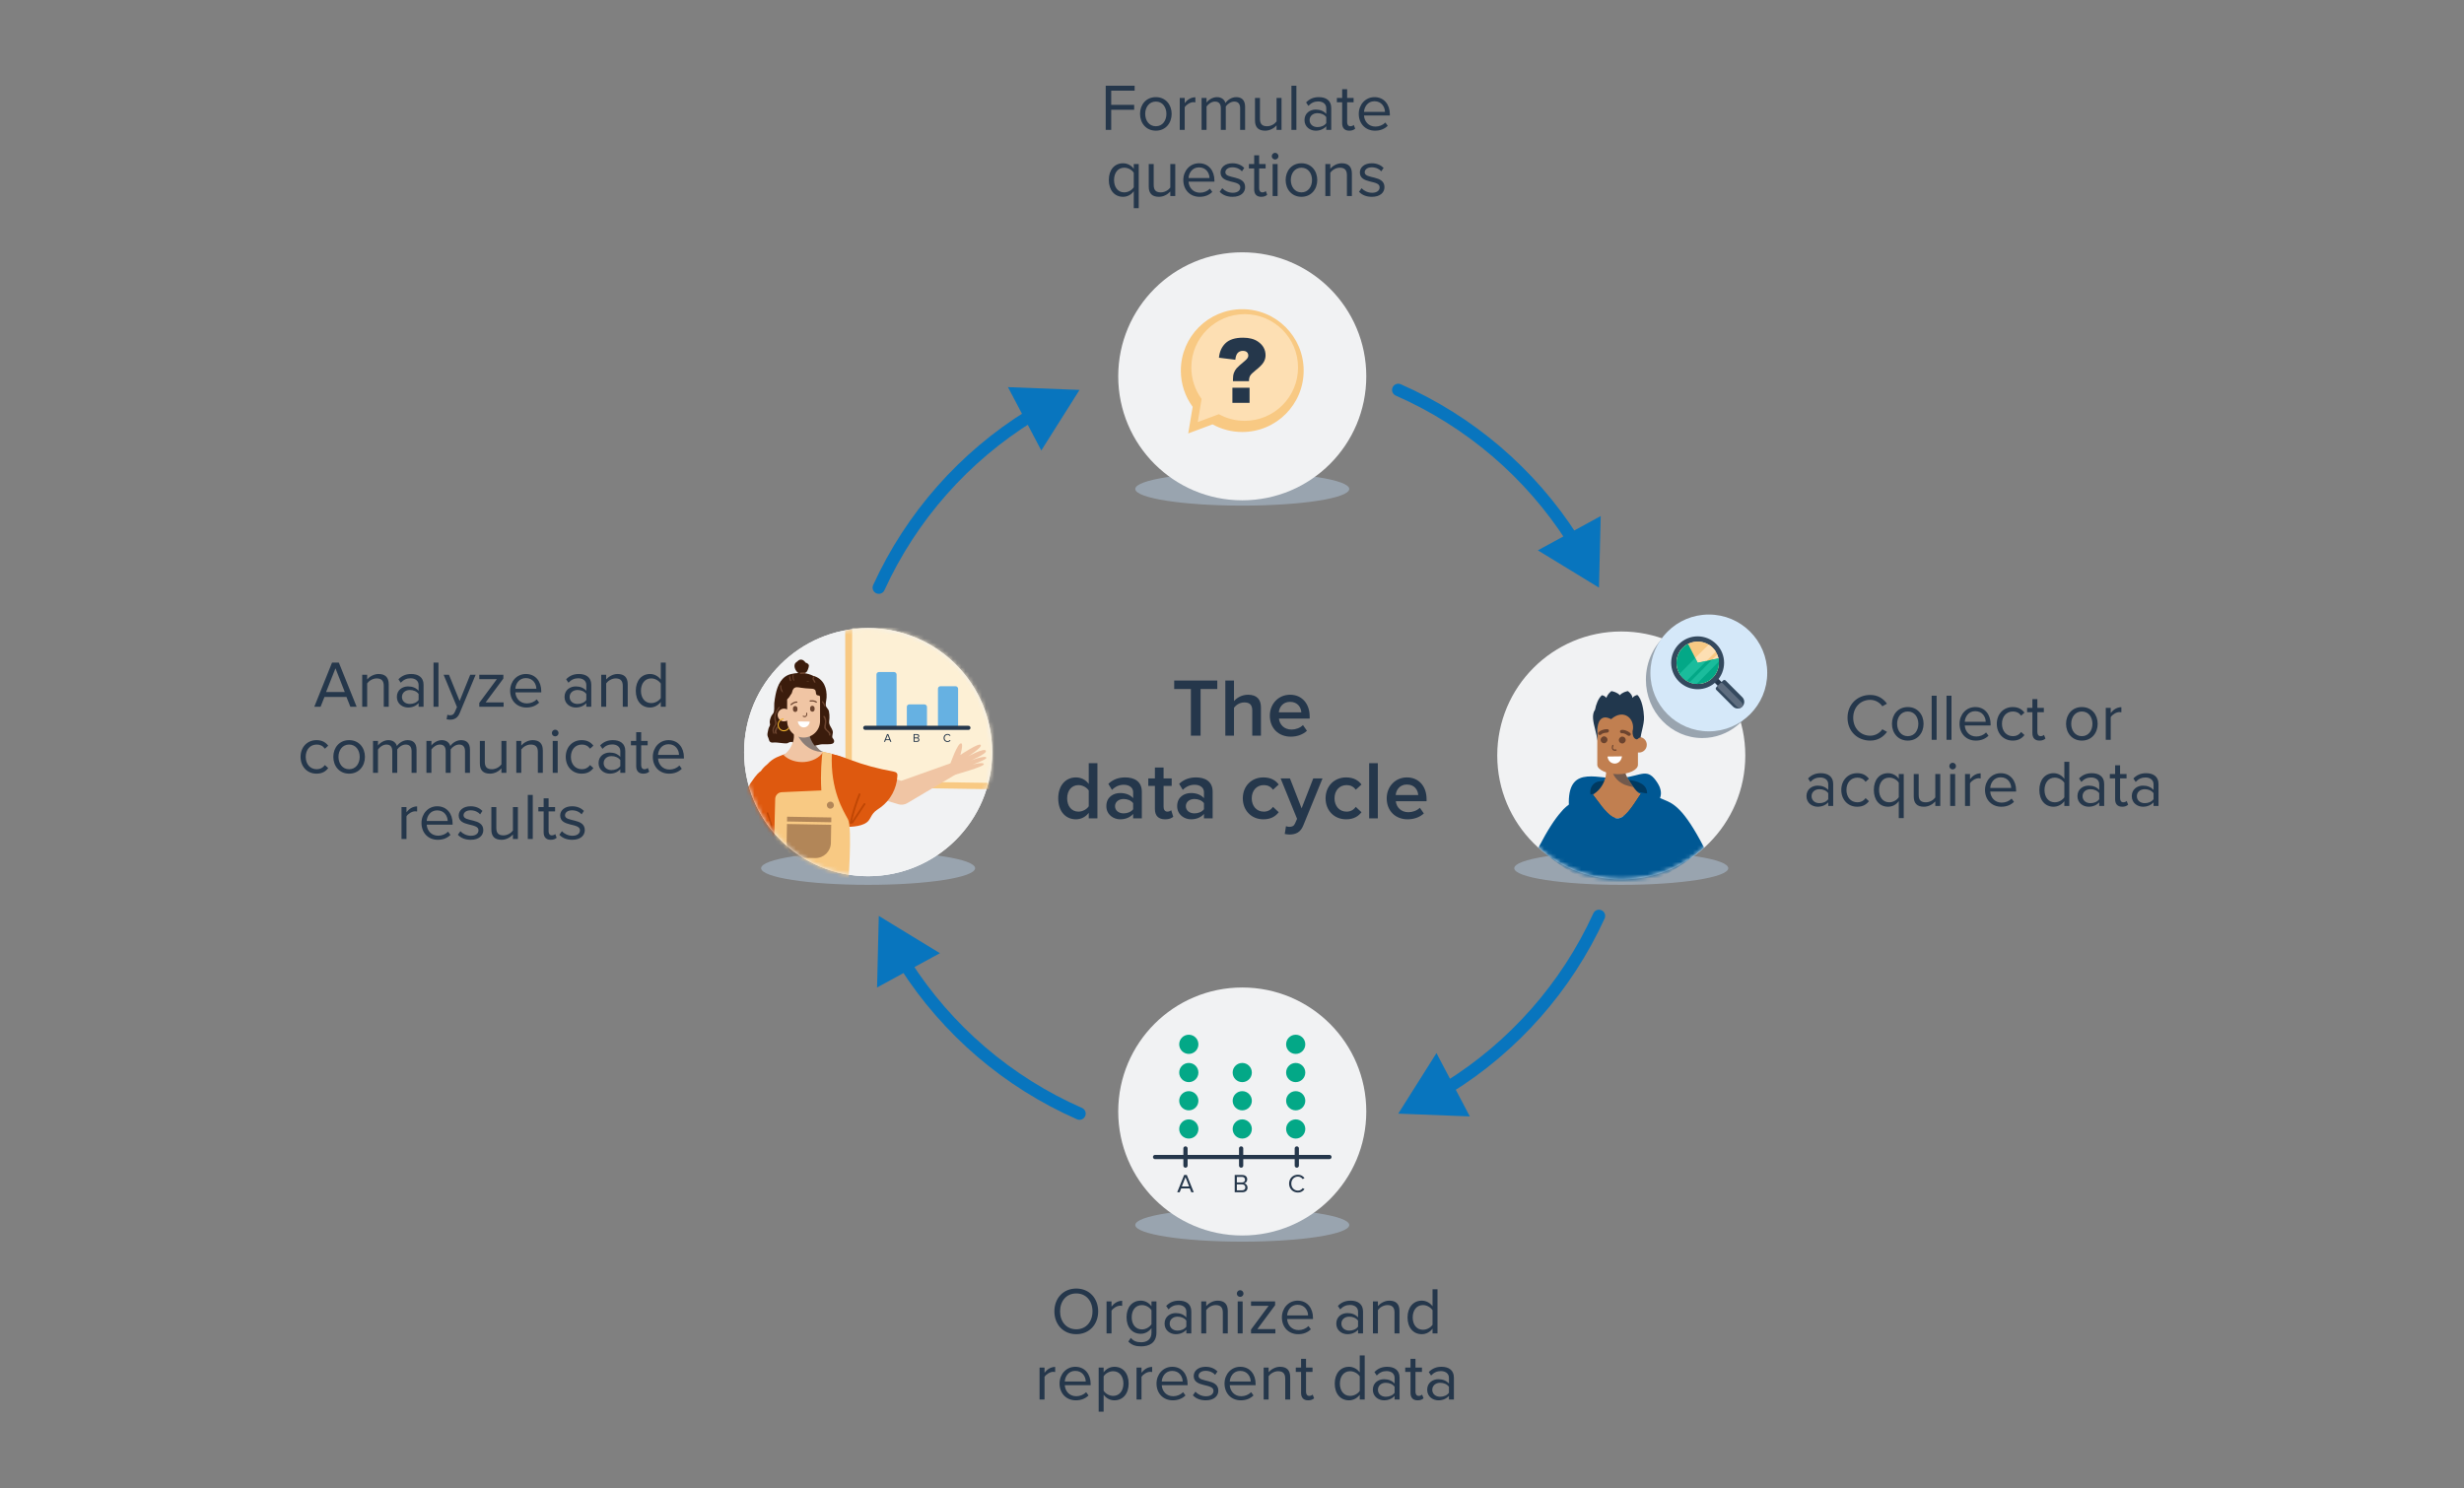 <svg width="596" height="360" viewBox="0 0 596 360" fill="none" xmlns="http://www.w3.org/2000/svg">
<rect x="0" y="0" width="596" height="360" fill="#808080" stroke="none"/>
<path d="M260.335 322.772C257.167 322.772 255.039 320.404 255.039 317.252C255.039 314.1 257.167 311.732 260.335 311.732C263.487 311.732 265.631 314.1 265.631 317.252C265.631 320.404 263.487 322.772 260.335 322.772ZM260.335 321.588C262.719 321.588 264.255 319.732 264.255 317.252C264.255 314.756 262.719 312.916 260.335 312.916C257.935 312.916 256.415 314.756 256.415 317.252C256.415 319.732 257.935 321.588 260.335 321.588ZM268.858 322.58H267.658V314.852H268.858V316.1C269.482 315.284 270.378 314.692 271.434 314.692V315.924C271.29 315.892 271.146 315.876 270.954 315.876C270.218 315.876 269.21 316.484 268.858 317.108V322.58ZM276.043 325.716C274.731 325.716 273.835 325.46 272.923 324.564L273.531 323.668C274.171 324.436 274.939 324.724 276.043 324.724C277.323 324.724 278.523 324.1 278.523 322.404V321.3C277.963 322.084 277.019 322.676 275.931 322.676C273.915 322.676 272.491 321.172 272.491 318.676C272.491 316.196 273.899 314.66 275.931 314.66C276.971 314.66 277.899 315.172 278.523 316.02V314.852H279.723V322.356C279.723 324.916 277.931 325.716 276.043 325.716ZM276.219 321.62C277.179 321.62 278.107 321.028 278.523 320.356V316.98C278.107 316.308 277.179 315.732 276.219 315.732C274.667 315.732 273.739 316.964 273.739 318.676C273.739 320.372 274.667 321.62 276.219 321.62ZM288.158 322.58H286.958V321.7C286.318 322.404 285.438 322.772 284.398 322.772C283.086 322.772 281.694 321.892 281.694 320.212C281.694 318.484 283.086 317.668 284.398 317.668C285.454 317.668 286.334 318.004 286.958 318.724V317.332C286.958 316.292 286.126 315.7 285.006 315.7C284.078 315.7 283.326 316.036 282.638 316.772L282.078 315.94C282.91 315.076 283.902 314.66 285.166 314.66C286.798 314.66 288.158 315.396 288.158 317.268V322.58ZM284.83 321.908C285.678 321.908 286.494 321.588 286.958 320.948V319.492C286.494 318.852 285.678 318.532 284.83 318.532C283.71 318.532 282.926 319.236 282.926 320.228C282.926 321.204 283.71 321.908 284.83 321.908ZM296.98 322.58H295.78V317.524C295.78 316.164 295.092 315.732 294.052 315.732C293.108 315.732 292.212 316.308 291.764 316.932V322.58H290.564V314.852H291.764V315.972C292.308 315.332 293.364 314.66 294.516 314.66C296.132 314.66 296.98 315.476 296.98 317.156V322.58ZM299.968 313.748C299.536 313.748 299.168 313.396 299.168 312.948C299.168 312.5 299.536 312.132 299.968 312.132C300.416 312.132 300.784 312.5 300.784 312.948C300.784 313.396 300.416 313.748 299.968 313.748ZM300.576 322.58H299.376V314.852H300.576V322.58ZM308.49 322.58H302.602V321.652L306.858 315.908H302.602V314.852H308.426V315.764L304.138 321.54H308.49V322.58ZM314.005 322.772C311.717 322.772 310.069 321.124 310.069 318.708C310.069 316.468 311.669 314.66 313.877 314.66C316.213 314.66 317.589 316.484 317.589 318.804V319.108H311.333C311.429 320.564 312.453 321.78 314.117 321.78C314.997 321.78 315.893 321.428 316.501 320.804L317.077 321.588C316.309 322.356 315.269 322.772 314.005 322.772ZM316.405 318.228C316.389 317.076 315.621 315.652 313.861 315.652C312.213 315.652 311.397 317.044 311.333 318.228H316.405ZM329.69 322.58H328.49V321.7C327.85 322.404 326.97 322.772 325.93 322.772C324.618 322.772 323.226 321.892 323.226 320.212C323.226 318.484 324.618 317.668 325.93 317.668C326.986 317.668 327.866 318.004 328.49 318.724V317.332C328.49 316.292 327.658 315.7 326.538 315.7C325.61 315.7 324.858 316.036 324.17 316.772L323.61 315.94C324.442 315.076 325.434 314.66 326.698 314.66C328.33 314.66 329.69 315.396 329.69 317.268V322.58ZM326.362 321.908C327.21 321.908 328.026 321.588 328.49 320.948V319.492C328.026 318.852 327.21 318.532 326.362 318.532C325.242 318.532 324.458 319.236 324.458 320.228C324.458 321.204 325.242 321.908 326.362 321.908ZM338.511 322.58H337.311V317.524C337.311 316.164 336.623 315.732 335.583 315.732C334.639 315.732 333.743 316.308 333.295 316.932V322.58H332.095V314.852H333.295V315.972C333.839 315.332 334.895 314.66 336.047 314.66C337.663 314.66 338.511 315.476 338.511 317.156V322.58ZM347.708 322.58H346.508V321.428C345.932 322.212 344.988 322.772 343.9 322.772C341.884 322.772 340.46 321.236 340.46 318.724C340.46 316.26 341.868 314.66 343.9 314.66C344.94 314.66 345.884 315.172 346.508 316.02V311.908H347.708V322.58ZM344.188 321.7C345.148 321.7 346.076 321.156 346.508 320.484V316.98C346.076 316.308 345.148 315.732 344.188 315.732C342.636 315.732 341.708 317.012 341.708 318.724C341.708 320.436 342.636 321.7 344.188 321.7ZM252.655 338.58H251.455V330.852H252.655V332.1C253.279 331.284 254.175 330.692 255.231 330.692V331.924C255.087 331.892 254.943 331.876 254.751 331.876C254.015 331.876 253.007 332.484 252.655 333.108V338.58ZM260.224 338.772C257.936 338.772 256.288 337.124 256.288 334.708C256.288 332.468 257.888 330.66 260.096 330.66C262.432 330.66 263.808 332.484 263.808 334.804V335.108H257.552C257.648 336.564 258.672 337.78 260.336 337.78C261.216 337.78 262.112 337.428 262.72 336.804L263.296 337.588C262.528 338.356 261.488 338.772 260.224 338.772ZM262.624 334.228C262.608 333.076 261.84 331.652 260.08 331.652C258.432 331.652 257.616 333.044 257.552 334.228H262.624ZM269.559 338.772C268.503 338.772 267.575 338.276 266.951 337.412V341.524H265.751V330.852H266.951V332.004C267.511 331.22 268.471 330.66 269.559 330.66C271.591 330.66 272.999 332.196 272.999 334.708C272.999 337.204 271.591 338.772 269.559 338.772ZM269.255 337.7C270.807 337.7 271.735 336.42 271.735 334.708C271.735 332.996 270.807 331.732 269.255 331.732C268.311 331.732 267.367 332.292 266.951 332.964V336.452C267.367 337.124 268.311 337.7 269.255 337.7ZM276.108 338.58H274.908V330.852H276.108V332.1C276.732 331.284 277.628 330.692 278.684 330.692V331.924C278.54 331.892 278.396 331.876 278.204 331.876C277.468 331.876 276.46 332.484 276.108 333.108V338.58ZM283.677 338.772C281.389 338.772 279.741 337.124 279.741 334.708C279.741 332.468 281.341 330.66 283.549 330.66C285.885 330.66 287.261 332.484 287.261 334.804V335.108H281.005C281.101 336.564 282.125 337.78 283.789 337.78C284.669 337.78 285.565 337.428 286.173 336.804L286.749 337.588C285.981 338.356 284.941 338.772 283.677 338.772ZM286.077 334.228C286.061 333.076 285.293 331.652 283.533 331.652C281.885 331.652 281.069 333.044 281.005 334.228H286.077ZM291.653 338.772C290.389 338.772 289.317 338.388 288.533 337.556L289.157 336.692C289.669 337.284 290.645 337.796 291.701 337.796C292.885 337.796 293.525 337.236 293.525 336.468C293.525 334.596 288.741 335.748 288.741 332.884C288.741 331.684 289.781 330.66 291.621 330.66C292.933 330.66 293.861 331.156 294.485 331.78L293.925 332.612C293.461 332.052 292.613 331.636 291.621 331.636C290.565 331.636 289.909 332.164 289.909 332.852C289.909 334.548 294.693 333.428 294.693 336.436C294.693 337.732 293.653 338.772 291.653 338.772ZM300.13 338.772C297.842 338.772 296.194 337.124 296.194 334.708C296.194 332.468 297.794 330.66 300.002 330.66C302.338 330.66 303.714 332.484 303.714 334.804V335.108H297.458C297.554 336.564 298.578 337.78 300.242 337.78C301.122 337.78 302.018 337.428 302.626 336.804L303.202 337.588C302.434 338.356 301.394 338.772 300.13 338.772ZM302.53 334.228C302.514 333.076 301.746 331.652 299.986 331.652C298.338 331.652 297.522 333.044 297.458 334.228H302.53ZM312.074 338.58H310.874V333.524C310.874 332.164 310.186 331.732 309.146 331.732C308.202 331.732 307.306 332.308 306.858 332.932V338.58H305.658V330.852H306.858V331.972C307.402 331.332 308.458 330.66 309.61 330.66C311.226 330.66 312.074 331.476 312.074 333.156V338.58ZM316.422 338.772C315.286 338.772 314.71 338.116 314.71 336.964V331.908H313.43V330.852H314.71V328.74H315.91V330.852H317.478V331.908H315.91V336.708C315.91 337.284 316.166 337.7 316.694 337.7C317.03 337.7 317.35 337.556 317.51 337.38L317.862 338.276C317.558 338.564 317.126 338.772 316.422 338.772ZM330.098 338.58H328.898V337.428C328.322 338.212 327.378 338.772 326.29 338.772C324.274 338.772 322.85 337.236 322.85 334.724C322.85 332.26 324.258 330.66 326.29 330.66C327.33 330.66 328.274 331.172 328.898 332.02V327.908H330.098V338.58ZM326.578 337.7C327.538 337.7 328.466 337.156 328.898 336.484V332.98C328.466 332.308 327.538 331.732 326.578 331.732C325.026 331.732 324.098 333.012 324.098 334.724C324.098 336.436 325.026 337.7 326.578 337.7ZM338.533 338.58H337.333V337.7C336.693 338.404 335.813 338.772 334.773 338.772C333.461 338.772 332.069 337.892 332.069 336.212C332.069 334.484 333.461 333.668 334.773 333.668C335.829 333.668 336.709 334.004 337.333 334.724V333.332C337.333 332.292 336.501 331.7 335.381 331.7C334.453 331.7 333.701 332.036 333.013 332.772L332.453 331.94C333.285 331.076 334.277 330.66 335.541 330.66C337.173 330.66 338.533 331.396 338.533 333.268V338.58ZM335.205 337.908C336.053 337.908 336.869 337.588 337.333 336.948V335.492C336.869 334.852 336.053 334.532 335.205 334.532C334.085 334.532 333.301 335.236 333.301 336.228C333.301 337.204 334.085 337.908 335.205 337.908ZM342.891 338.772C341.755 338.772 341.179 338.116 341.179 336.964V331.908H339.899V330.852H341.179V328.74H342.379V330.852H343.947V331.908H342.379V336.708C342.379 337.284 342.635 337.7 343.163 337.7C343.499 337.7 343.819 337.556 343.979 337.38L344.331 338.276C344.027 338.564 343.595 338.772 342.891 338.772ZM351.674 338.58H350.474V337.7C349.834 338.404 348.954 338.772 347.914 338.772C346.602 338.772 345.21 337.892 345.21 336.212C345.21 334.484 346.602 333.668 347.914 333.668C348.97 333.668 349.85 334.004 350.474 334.724V333.332C350.474 332.292 349.642 331.7 348.522 331.7C347.594 331.7 346.842 332.036 346.154 332.772L345.594 331.94C346.426 331.076 347.418 330.66 348.682 330.66C350.314 330.66 351.674 331.396 351.674 333.268V338.58ZM348.346 337.908C349.194 337.908 350.01 337.588 350.474 336.948V335.492C350.01 334.852 349.194 334.532 348.346 334.532C347.226 334.532 346.442 335.236 346.442 336.228C346.442 337.204 347.226 337.908 348.346 337.908Z" fill="#25374B"/>
<path d="M268.784 31.42H267.456V20.748H274.448V21.932H268.784V25.372H274.336V26.556H268.784V31.42ZM279.58 31.612C277.228 31.612 275.756 29.788 275.756 27.548C275.756 25.308 277.228 23.5 279.58 23.5C281.932 23.5 283.404 25.308 283.404 27.548C283.404 29.788 281.932 31.612 279.58 31.612ZM279.58 30.54C281.228 30.54 282.14 29.132 282.14 27.548C282.14 25.98 281.228 24.572 279.58 24.572C277.932 24.572 277.004 25.98 277.004 27.548C277.004 29.132 277.932 30.54 279.58 30.54ZM286.561 31.42H285.361V23.692H286.561V24.94C287.185 24.124 288.081 23.532 289.137 23.532V24.764C288.993 24.732 288.849 24.716 288.657 24.716C287.921 24.716 286.913 25.324 286.561 25.948V31.42ZM301.17 31.42H299.97V26.172C299.97 25.196 299.538 24.572 298.546 24.572C297.746 24.572 296.898 25.148 296.498 25.756V31.42H295.298V26.172C295.298 25.196 294.882 24.572 293.874 24.572C293.09 24.572 292.258 25.148 291.842 25.772V31.42H290.642V23.692H291.842V24.812C292.162 24.316 293.202 23.5 294.338 23.5C295.522 23.5 296.194 24.14 296.418 24.94C296.85 24.236 297.89 23.5 299.01 23.5C300.418 23.5 301.17 24.284 301.17 25.836V31.42ZM309.98 31.42H308.78V30.332C308.188 31.004 307.18 31.612 306.028 31.612C304.412 31.612 303.564 30.828 303.564 29.148V23.692H304.764V28.78C304.764 30.14 305.452 30.54 306.492 30.54C307.436 30.54 308.332 29.996 308.78 29.372V23.692H309.98V31.42ZM313.576 31.42H312.376V20.748H313.576V31.42ZM322.002 31.42H320.802V30.54C320.162 31.244 319.282 31.612 318.242 31.612C316.93 31.612 315.538 30.732 315.538 29.052C315.538 27.324 316.93 26.508 318.242 26.508C319.298 26.508 320.178 26.844 320.802 27.564V26.172C320.802 25.132 319.97 24.54 318.85 24.54C317.922 24.54 317.17 24.876 316.482 25.612L315.922 24.78C316.754 23.916 317.746 23.5 319.01 23.5C320.642 23.5 322.002 24.236 322.002 26.108V31.42ZM318.674 30.748C319.522 30.748 320.338 30.428 320.802 29.788V28.332C320.338 27.692 319.522 27.372 318.674 27.372C317.554 27.372 316.77 28.076 316.77 29.068C316.77 30.044 317.554 30.748 318.674 30.748ZM326.36 31.612C325.224 31.612 324.648 30.956 324.648 29.804V24.748H323.368V23.692H324.648V21.58H325.848V23.692H327.416V24.748H325.848V29.548C325.848 30.124 326.104 30.54 326.632 30.54C326.968 30.54 327.288 30.396 327.448 30.22L327.8 31.116C327.496 31.404 327.064 31.612 326.36 31.612ZM332.599 31.612C330.311 31.612 328.663 29.964 328.663 27.548C328.663 25.308 330.263 23.5 332.471 23.5C334.807 23.5 336.183 25.324 336.183 27.644V27.948H329.927C330.023 29.404 331.047 30.62 332.711 30.62C333.591 30.62 334.487 30.268 335.095 29.644L335.671 30.428C334.903 31.196 333.863 31.612 332.599 31.612ZM334.999 27.068C334.983 25.916 334.215 24.492 332.455 24.492C330.807 24.492 329.991 25.884 329.927 27.068H334.999ZM271.936 46.54C272.896 46.54 273.84 45.964 274.24 45.292V41.804C273.84 41.132 272.896 40.572 271.936 40.572C270.384 40.572 269.472 41.836 269.472 43.548C269.472 45.26 270.384 46.54 271.936 46.54ZM271.648 47.612C269.616 47.612 268.208 46.044 268.208 43.548C268.208 41.036 269.616 39.5 271.648 39.5C272.736 39.5 273.696 40.06 274.24 40.844V39.692H275.44V50.364H274.24V46.252C273.616 47.116 272.688 47.612 271.648 47.612ZM284.277 47.42H283.077V46.332C282.485 47.004 281.477 47.612 280.325 47.612C278.709 47.612 277.861 46.828 277.861 45.148V39.692H279.061V44.78C279.061 46.14 279.749 46.54 280.789 46.54C281.733 46.54 282.629 45.996 283.077 45.372V39.692H284.277V47.42ZM290.161 47.612C287.873 47.612 286.225 45.964 286.225 43.548C286.225 41.308 287.825 39.5 290.033 39.5C292.369 39.5 293.745 41.324 293.745 43.644V43.948H287.489C287.585 45.404 288.609 46.62 290.273 46.62C291.153 46.62 292.049 46.268 292.657 45.644L293.233 46.428C292.465 47.196 291.425 47.612 290.161 47.612ZM292.561 43.068C292.545 41.916 291.777 40.492 290.017 40.492C288.369 40.492 287.553 41.884 287.489 43.068H292.561ZM298.137 47.612C296.873 47.612 295.801 47.228 295.017 46.396L295.641 45.532C296.153 46.124 297.129 46.636 298.185 46.636C299.369 46.636 300.009 46.076 300.009 45.308C300.009 43.436 295.225 44.588 295.225 41.724C295.225 40.524 296.265 39.5 298.105 39.5C299.417 39.5 300.345 39.996 300.969 40.62L300.409 41.452C299.945 40.892 299.097 40.476 298.105 40.476C297.049 40.476 296.393 41.004 296.393 41.692C296.393 43.388 301.177 42.268 301.177 45.276C301.177 46.572 300.137 47.612 298.137 47.612ZM305.078 47.612C303.942 47.612 303.366 46.956 303.366 45.804V40.748H302.086V39.692H303.366V37.58H304.566V39.692H306.134V40.748H304.566V45.548C304.566 46.124 304.822 46.54 305.35 46.54C305.686 46.54 306.006 46.396 306.166 46.22L306.518 47.116C306.214 47.404 305.782 47.612 305.078 47.612ZM308.421 38.588C307.989 38.588 307.621 38.236 307.621 37.788C307.621 37.34 307.989 36.972 308.421 36.972C308.869 36.972 309.237 37.34 309.237 37.788C309.237 38.236 308.869 38.588 308.421 38.588ZM309.029 47.42H307.829V39.692H309.029V47.42ZM314.799 47.612C312.447 47.612 310.975 45.788 310.975 43.548C310.975 41.308 312.447 39.5 314.799 39.5C317.151 39.5 318.623 41.308 318.623 43.548C318.623 45.788 317.151 47.612 314.799 47.612ZM314.799 46.54C316.447 46.54 317.359 45.132 317.359 43.548C317.359 41.98 316.447 40.572 314.799 40.572C313.151 40.572 312.223 41.98 312.223 43.548C312.223 45.132 313.151 46.54 314.799 46.54ZM326.995 47.42H325.795V42.364C325.795 41.004 325.107 40.572 324.067 40.572C323.123 40.572 322.227 41.148 321.779 41.772V47.42H320.579V39.692H321.779V40.812C322.323 40.172 323.379 39.5 324.531 39.5C326.147 39.5 326.995 40.316 326.995 41.996V47.42ZM331.84 47.612C330.576 47.612 329.504 47.228 328.72 46.396L329.344 45.532C329.856 46.124 330.832 46.636 331.888 46.636C333.072 46.636 333.712 46.076 333.712 45.308C333.712 43.436 328.928 44.588 328.928 41.724C328.928 40.524 329.968 39.5 331.808 39.5C333.12 39.5 334.048 39.996 334.672 40.62L334.112 41.452C333.648 40.892 332.8 40.476 331.808 40.476C330.752 40.476 330.096 41.004 330.096 41.692C330.096 43.388 334.88 42.268 334.88 45.276C334.88 46.572 333.84 47.612 331.84 47.612Z" fill="#25374B"/>
<path d="M86.264 170.975H84.744L83.8 168.607H78.488L77.544 170.975H76.024L80.312 160.303H81.96L86.264 170.975ZM83.4 167.423L81.144 161.679L78.872 167.423H83.4ZM94.027 170.975H92.827V165.919C92.827 164.559 92.139 164.127 91.099 164.127C90.155 164.127 89.259 164.703 88.811 165.327V170.975H87.611V163.247H88.811V164.367C89.355 163.727 90.411 163.055 91.563 163.055C93.179 163.055 94.027 163.871 94.027 165.551V170.975ZM102.455 170.975H101.255V170.095C100.615 170.799 99.736 171.167 98.695 171.167C97.383 171.167 95.992 170.287 95.992 168.607C95.992 166.879 97.383 166.063 98.695 166.063C99.751 166.063 100.631 166.399 101.255 167.119V165.727C101.255 164.687 100.423 164.095 99.303 164.095C98.376 164.095 97.624 164.431 96.936 165.167L96.376 164.335C97.207 163.471 98.2 163.055 99.463 163.055C101.095 163.055 102.455 163.791 102.455 165.663V170.975ZM99.127 170.303C99.975 170.303 100.791 169.983 101.255 169.343V167.887C100.791 167.247 99.975 166.927 99.127 166.927C98.007 166.927 97.224 167.631 97.224 168.623C97.224 169.599 98.007 170.303 99.127 170.303ZM106.061 170.975H104.861V160.303H106.061V170.975ZM108.023 173.999L108.215 172.911C108.391 172.991 108.679 173.039 108.871 173.039C109.399 173.039 109.751 172.863 110.023 172.223L110.535 171.055L107.303 163.247H108.599L111.175 169.583L113.735 163.247H115.047L111.175 172.543C110.711 173.663 109.927 174.095 108.903 174.111C108.647 174.111 108.247 174.063 108.023 173.999ZM121.818 170.975H115.93V170.047L120.186 164.303H115.93V163.247H121.754V164.159L117.466 169.935H121.818V170.975ZM127.333 171.167C125.045 171.167 123.397 169.519 123.397 167.103C123.397 164.863 124.997 163.055 127.205 163.055C129.541 163.055 130.917 164.879 130.917 167.199V167.503H124.661C124.757 168.959 125.781 170.175 127.445 170.175C128.325 170.175 129.221 169.823 129.829 169.199L130.405 169.983C129.637 170.751 128.597 171.167 127.333 171.167ZM129.733 166.623C129.717 165.471 128.949 164.047 127.189 164.047C125.541 164.047 124.725 165.439 124.661 166.623H129.733ZM143.018 170.975H141.818V170.095C141.178 170.799 140.298 171.167 139.258 171.167C137.946 171.167 136.554 170.287 136.554 168.607C136.554 166.879 137.946 166.063 139.258 166.063C140.314 166.063 141.194 166.399 141.818 167.119V165.727C141.818 164.687 140.986 164.095 139.866 164.095C138.938 164.095 138.186 164.431 137.498 165.167L136.938 164.335C137.77 163.471 138.762 163.055 140.026 163.055C141.658 163.055 143.018 163.791 143.018 165.663V170.975ZM139.69 170.303C140.538 170.303 141.354 169.983 141.818 169.343V167.887C141.354 167.247 140.538 166.927 139.69 166.927C138.57 166.927 137.786 167.631 137.786 168.623C137.786 169.599 138.57 170.303 139.69 170.303ZM151.839 170.975H150.639V165.919C150.639 164.559 149.951 164.127 148.911 164.127C147.967 164.127 147.071 164.703 146.623 165.327V170.975H145.423V163.247H146.623V164.367C147.167 163.727 148.223 163.055 149.375 163.055C150.991 163.055 151.839 163.871 151.839 165.551V170.975ZM161.036 170.975H159.836V169.823C159.26 170.607 158.316 171.167 157.228 171.167C155.212 171.167 153.788 169.631 153.788 167.119C153.788 164.655 155.196 163.055 157.228 163.055C158.268 163.055 159.212 163.567 159.836 164.415V160.303H161.036V170.975ZM157.516 170.095C158.476 170.095 159.404 169.551 159.836 168.879V165.375C159.404 164.703 158.476 164.127 157.516 164.127C155.964 164.127 155.036 165.407 155.036 167.119C155.036 168.831 155.964 170.095 157.516 170.095ZM76.558 187.167C74.254 187.167 72.702 185.407 72.702 183.103C72.702 180.815 74.254 179.055 76.558 179.055C77.966 179.055 78.798 179.631 79.39 180.399L78.59 181.135C78.078 180.431 77.422 180.127 76.622 180.127C74.974 180.127 73.95 181.391 73.95 183.103C73.95 184.815 74.974 186.095 76.622 186.095C77.422 186.095 78.078 185.775 78.59 185.087L79.39 185.823C78.798 186.591 77.966 187.167 76.558 187.167ZM84.448 187.167C82.096 187.167 80.624 185.343 80.624 183.103C80.624 180.863 82.096 179.055 84.448 179.055C86.8 179.055 88.272 180.863 88.272 183.103C88.272 185.343 86.8 187.167 84.448 187.167ZM84.448 186.095C86.096 186.095 87.008 184.687 87.008 183.103C87.008 181.535 86.096 180.127 84.448 180.127C82.8 180.127 81.872 181.535 81.872 183.103C81.872 184.687 82.8 186.095 84.448 186.095ZM100.756 186.975H99.556V181.727C99.556 180.751 99.124 180.127 98.132 180.127C97.332 180.127 96.484 180.703 96.084 181.311V186.975H94.884V181.727C94.884 180.751 94.468 180.127 93.46 180.127C92.676 180.127 91.844 180.703 91.428 181.327V186.975H90.228V179.247H91.428V180.367C91.748 179.871 92.788 179.055 93.924 179.055C95.108 179.055 95.78 179.695 96.004 180.495C96.436 179.791 97.476 179.055 98.596 179.055C100.004 179.055 100.756 179.839 100.756 181.391V186.975ZM113.678 186.975H112.478V181.727C112.478 180.751 112.046 180.127 111.054 180.127C110.254 180.127 109.406 180.703 109.006 181.311V186.975H107.806V181.727C107.806 180.751 107.39 180.127 106.382 180.127C105.598 180.127 104.766 180.703 104.35 181.327V186.975H103.15V179.247H104.35V180.367C104.67 179.871 105.71 179.055 106.846 179.055C108.03 179.055 108.702 179.695 108.926 180.495C109.358 179.791 110.398 179.055 111.518 179.055C112.926 179.055 113.678 179.839 113.678 181.391V186.975ZM122.488 186.975H121.288V185.887C120.696 186.559 119.688 187.167 118.536 187.167C116.92 187.167 116.072 186.383 116.072 184.703V179.247H117.272V184.335C117.272 185.695 117.96 186.095 119 186.095C119.944 186.095 120.84 185.551 121.288 184.927V179.247H122.488V186.975ZM131.3 186.975H130.1V181.919C130.1 180.559 129.412 180.127 128.372 180.127C127.428 180.127 126.532 180.703 126.084 181.327V186.975H124.884V179.247H126.084V180.367C126.628 179.727 127.684 179.055 128.836 179.055C130.452 179.055 131.3 179.871 131.3 181.551V186.975ZM134.289 178.143C133.857 178.143 133.489 177.791 133.489 177.343C133.489 176.895 133.857 176.527 134.289 176.527C134.737 176.527 135.105 176.895 135.105 177.343C135.105 177.791 134.737 178.143 134.289 178.143ZM134.897 186.975H133.697V179.247H134.897V186.975ZM140.699 187.167C138.395 187.167 136.843 185.407 136.843 183.103C136.843 180.815 138.395 179.055 140.699 179.055C142.107 179.055 142.939 179.631 143.531 180.399L142.731 181.135C142.219 180.431 141.563 180.127 140.763 180.127C139.115 180.127 138.091 181.391 138.091 183.103C138.091 184.815 139.115 186.095 140.763 186.095C141.563 186.095 142.219 185.775 142.731 185.087L143.531 185.823C142.939 186.591 142.107 187.167 140.699 187.167ZM151.245 186.975H150.045V186.095C149.405 186.799 148.525 187.167 147.485 187.167C146.173 187.167 144.781 186.287 144.781 184.607C144.781 182.879 146.173 182.063 147.485 182.063C148.541 182.063 149.421 182.399 150.045 183.119V181.727C150.045 180.687 149.213 180.095 148.093 180.095C147.165 180.095 146.413 180.431 145.725 181.167L145.165 180.335C145.997 179.471 146.989 179.055 148.253 179.055C149.885 179.055 151.245 179.791 151.245 181.663V186.975ZM147.917 186.303C148.765 186.303 149.581 185.983 150.045 185.343V183.887C149.581 183.247 148.765 182.927 147.917 182.927C146.797 182.927 146.013 183.631 146.013 184.623C146.013 185.599 146.797 186.303 147.917 186.303ZM155.602 187.167C154.466 187.167 153.89 186.511 153.89 185.359V180.303H152.61V179.247H153.89V177.135H155.09V179.247H156.658V180.303H155.09V185.103C155.09 185.679 155.346 186.095 155.874 186.095C156.21 186.095 156.53 185.951 156.69 185.775L157.042 186.671C156.738 186.959 156.306 187.167 155.602 187.167ZM161.841 187.167C159.553 187.167 157.905 185.519 157.905 183.103C157.905 180.863 159.505 179.055 161.713 179.055C164.049 179.055 165.425 180.879 165.425 183.199V183.503H159.169C159.265 184.959 160.289 186.175 161.953 186.175C162.833 186.175 163.729 185.823 164.337 185.199L164.913 185.983C164.145 186.751 163.105 187.167 161.841 187.167ZM164.241 182.623C164.225 181.471 163.457 180.047 161.697 180.047C160.049 180.047 159.233 181.439 159.169 182.623H164.241ZM98.319 202.975H97.119V195.247H98.319V196.495C98.943 195.679 99.839 195.087 100.895 195.087V196.319C100.751 196.287 100.607 196.271 100.415 196.271C99.679 196.271 98.671 196.879 98.319 197.503V202.975ZM105.888 203.167C103.6 203.167 101.952 201.519 101.952 199.103C101.952 196.863 103.552 195.055 105.76 195.055C108.096 195.055 109.472 196.879 109.472 199.199V199.503H103.216C103.312 200.959 104.336 202.175 106 202.175C106.88 202.175 107.776 201.823 108.384 201.199L108.96 201.983C108.192 202.751 107.152 203.167 105.888 203.167ZM108.288 198.623C108.272 197.471 107.504 196.047 105.744 196.047C104.096 196.047 103.28 197.439 103.216 198.623H108.288ZM113.864 203.167C112.6 203.167 111.528 202.783 110.744 201.951L111.368 201.087C111.88 201.679 112.856 202.191 113.912 202.191C115.096 202.191 115.736 201.631 115.736 200.863C115.736 198.991 110.952 200.143 110.952 197.279C110.952 196.079 111.992 195.055 113.832 195.055C115.144 195.055 116.072 195.551 116.696 196.175L116.136 197.007C115.672 196.447 114.824 196.031 113.832 196.031C112.776 196.031 112.12 196.559 112.12 197.247C112.12 198.943 116.904 197.823 116.904 200.831C116.904 202.127 115.864 203.167 113.864 203.167ZM125.269 202.975H124.069V201.887C123.477 202.559 122.469 203.167 121.317 203.167C119.701 203.167 118.853 202.383 118.853 200.703V195.247H120.053V200.335C120.053 201.695 120.741 202.095 121.781 202.095C122.725 202.095 123.621 201.551 124.069 200.927V195.247H125.269V202.975ZM128.866 202.975H127.666V192.303H128.866V202.975ZM133.211 203.167C132.075 203.167 131.499 202.511 131.499 201.359V196.303H130.219V195.247H131.499V193.135H132.699V195.247H134.267V196.303H132.699V201.103C132.699 201.679 132.955 202.095 133.483 202.095C133.819 202.095 134.139 201.951 134.299 201.775L134.651 202.671C134.347 202.959 133.915 203.167 133.211 203.167ZM138.411 203.167C137.147 203.167 136.075 202.783 135.291 201.951L135.915 201.087C136.427 201.679 137.403 202.191 138.459 202.191C139.643 202.191 140.283 201.631 140.283 200.863C140.283 198.991 135.499 200.143 135.499 197.279C135.499 196.079 136.539 195.055 138.379 195.055C139.691 195.055 140.619 195.551 141.243 196.175L140.683 197.007C140.219 196.447 139.371 196.031 138.379 196.031C137.323 196.031 136.667 196.559 136.667 197.247C136.667 198.943 141.451 197.823 141.451 200.831C141.451 202.127 140.411 203.167 138.411 203.167Z" fill="#25374B"/>
<path d="M452.374 179.167C449.302 179.167 446.886 176.927 446.886 173.647C446.886 170.367 449.302 168.127 452.374 168.127C454.262 168.127 455.574 169.039 456.422 170.239L455.302 170.863C454.694 169.967 453.59 169.311 452.374 169.311C450.038 169.311 448.262 171.103 448.262 173.647C448.262 176.175 450.038 177.983 452.374 177.983C453.59 177.983 454.694 177.343 455.302 176.431L456.438 177.055C455.542 178.271 454.262 179.167 452.374 179.167ZM461.458 179.167C459.106 179.167 457.634 177.343 457.634 175.103C457.634 172.863 459.106 171.055 461.458 171.055C463.81 171.055 465.282 172.863 465.282 175.103C465.282 177.343 463.81 179.167 461.458 179.167ZM461.458 178.095C463.106 178.095 464.018 176.687 464.018 175.103C464.018 173.535 463.106 172.127 461.458 172.127C459.81 172.127 458.882 173.535 458.882 175.103C458.882 176.687 459.81 178.095 461.458 178.095ZM468.438 178.975H467.238V168.303H468.438V178.975ZM472.032 178.975H470.832V168.303H472.032V178.975ZM477.914 179.167C475.626 179.167 473.978 177.519 473.978 175.103C473.978 172.863 475.578 171.055 477.786 171.055C480.122 171.055 481.498 172.879 481.498 175.199V175.503H475.242C475.338 176.959 476.362 178.175 478.026 178.175C478.906 178.175 479.802 177.823 480.41 177.199L480.986 177.983C480.218 178.751 479.178 179.167 477.914 179.167ZM480.314 174.623C480.298 173.471 479.53 172.047 477.77 172.047C476.122 172.047 475.306 173.439 475.242 174.623H480.314ZM486.849 179.167C484.545 179.167 482.993 177.407 482.993 175.103C482.993 172.815 484.545 171.055 486.849 171.055C488.257 171.055 489.089 171.631 489.681 172.399L488.881 173.135C488.369 172.431 487.713 172.127 486.913 172.127C485.265 172.127 484.241 173.391 484.241 175.103C484.241 176.815 485.265 178.095 486.913 178.095C487.713 178.095 488.369 177.775 488.881 177.087L489.681 177.823C489.089 178.591 488.257 179.167 486.849 179.167ZM493.315 179.167C492.179 179.167 491.603 178.511 491.603 177.359V172.303H490.323V171.247H491.603V169.135H492.803V171.247H494.371V172.303H492.803V177.103C492.803 177.679 493.059 178.095 493.587 178.095C493.923 178.095 494.243 177.951 494.403 177.775L494.755 178.671C494.451 178.959 494.019 179.167 493.315 179.167ZM503.567 179.167C501.215 179.167 499.743 177.343 499.743 175.103C499.743 172.863 501.215 171.055 503.567 171.055C505.919 171.055 507.391 172.863 507.391 175.103C507.391 177.343 505.919 179.167 503.567 179.167ZM503.567 178.095C505.215 178.095 506.127 176.687 506.127 175.103C506.127 173.535 505.215 172.127 503.567 172.127C501.919 172.127 500.991 173.535 500.991 175.103C500.991 176.687 501.919 178.095 503.567 178.095ZM510.548 178.975H509.348V171.247H510.548V172.495C511.172 171.679 512.068 171.087 513.124 171.087V172.319C512.98 172.287 512.836 172.271 512.644 172.271C511.908 172.271 510.9 172.879 510.548 173.503V178.975ZM443.419 194.975H442.219V194.095C441.579 194.799 440.699 195.167 439.659 195.167C438.347 195.167 436.955 194.287 436.955 192.607C436.955 190.879 438.347 190.063 439.659 190.063C440.715 190.063 441.595 190.399 442.219 191.119V189.727C442.219 188.687 441.387 188.095 440.267 188.095C439.339 188.095 438.587 188.431 437.899 189.167L437.339 188.335C438.171 187.471 439.163 187.055 440.427 187.055C442.059 187.055 443.419 187.791 443.419 189.663V194.975ZM440.091 194.303C440.939 194.303 441.755 193.983 442.219 193.343V191.887C441.755 191.247 440.939 190.927 440.091 190.927C438.971 190.927 438.187 191.631 438.187 192.623C438.187 193.599 438.971 194.303 440.091 194.303ZM449.232 195.167C446.928 195.167 445.376 193.407 445.376 191.103C445.376 188.815 446.928 187.055 449.232 187.055C450.64 187.055 451.472 187.631 452.064 188.399L451.264 189.135C450.752 188.431 450.096 188.127 449.296 188.127C447.648 188.127 446.624 189.391 446.624 191.103C446.624 192.815 447.648 194.095 449.296 194.095C450.096 194.095 450.752 193.775 451.264 193.087L452.064 193.823C451.472 194.591 450.64 195.167 449.232 195.167ZM456.978 194.095C457.938 194.095 458.882 193.519 459.282 192.847V189.359C458.882 188.687 457.938 188.127 456.978 188.127C455.426 188.127 454.514 189.391 454.514 191.103C454.514 192.815 455.426 194.095 456.978 194.095ZM456.69 195.167C454.658 195.167 453.25 193.599 453.25 191.103C453.25 188.591 454.658 187.055 456.69 187.055C457.778 187.055 458.738 187.615 459.282 188.399V187.247H460.482V197.919H459.282V193.807C458.658 194.671 457.73 195.167 456.69 195.167ZM469.318 194.975H468.118V193.887C467.526 194.559 466.518 195.167 465.366 195.167C463.75 195.167 462.902 194.383 462.902 192.703V187.247H464.102V192.335C464.102 193.695 464.79 194.095 465.83 194.095C466.774 194.095 467.67 193.551 468.118 192.927V187.247H469.318V194.975ZM472.307 186.143C471.875 186.143 471.507 185.791 471.507 185.343C471.507 184.895 471.875 184.527 472.307 184.527C472.755 184.527 473.123 184.895 473.123 185.343C473.123 185.791 472.755 186.143 472.307 186.143ZM472.915 194.975H471.715V187.247H472.915V194.975ZM476.509 194.975H475.309V187.247H476.509V188.495C477.133 187.679 478.029 187.087 479.085 187.087V188.319C478.941 188.287 478.797 188.271 478.605 188.271C477.869 188.271 476.861 188.879 476.509 189.503V194.975ZM484.078 195.167C481.79 195.167 480.142 193.519 480.142 191.103C480.142 188.863 481.742 187.055 483.95 187.055C486.286 187.055 487.662 188.879 487.662 191.199V191.503H481.406C481.502 192.959 482.526 194.175 484.19 194.175C485.07 194.175 485.966 193.823 486.574 193.199L487.15 193.983C486.382 194.751 485.342 195.167 484.078 195.167ZM486.478 190.623C486.462 189.471 485.694 188.047 483.934 188.047C482.286 188.047 481.47 189.439 481.406 190.623H486.478ZM500.531 194.975H499.331V193.823C498.755 194.607 497.811 195.167 496.723 195.167C494.707 195.167 493.283 193.631 493.283 191.119C493.283 188.655 494.691 187.055 496.723 187.055C497.763 187.055 498.707 187.567 499.331 188.415V184.303H500.531V194.975ZM497.011 194.095C497.971 194.095 498.899 193.551 499.331 192.879V189.375C498.899 188.703 497.971 188.127 497.011 188.127C495.459 188.127 494.531 189.407 494.531 191.119C494.531 192.831 495.459 194.095 497.011 194.095ZM508.966 194.975H507.766V194.095C507.126 194.799 506.246 195.167 505.206 195.167C503.894 195.167 502.502 194.287 502.502 192.607C502.502 190.879 503.894 190.063 505.206 190.063C506.262 190.063 507.142 190.399 507.766 191.119V189.727C507.766 188.687 506.934 188.095 505.814 188.095C504.886 188.095 504.134 188.431 503.446 189.167L502.886 188.335C503.718 187.471 504.71 187.055 505.974 187.055C507.606 187.055 508.966 187.791 508.966 189.663V194.975ZM505.638 194.303C506.486 194.303 507.302 193.983 507.766 193.343V191.887C507.302 191.247 506.486 190.927 505.638 190.927C504.518 190.927 503.734 191.631 503.734 192.623C503.734 193.599 504.518 194.303 505.638 194.303ZM513.323 195.167C512.187 195.167 511.611 194.511 511.611 193.359V188.303H510.331V187.247H511.611V185.135H512.811V187.247H514.379V188.303H512.811V193.103C512.811 193.679 513.067 194.095 513.595 194.095C513.931 194.095 514.251 193.951 514.411 193.775L514.763 194.671C514.459 194.959 514.027 195.167 513.323 195.167ZM522.106 194.975H520.906V194.095C520.266 194.799 519.386 195.167 518.346 195.167C517.034 195.167 515.642 194.287 515.642 192.607C515.642 190.879 517.034 190.063 518.346 190.063C519.402 190.063 520.282 190.399 520.906 191.119V189.727C520.906 188.687 520.074 188.095 518.954 188.095C518.026 188.095 517.274 188.431 516.586 189.167L516.026 188.335C516.858 187.471 517.85 187.055 519.114 187.055C520.746 187.055 522.106 187.791 522.106 189.663V194.975ZM518.778 194.303C519.626 194.303 520.442 193.983 520.906 193.343V191.887C520.442 191.247 519.626 190.927 518.778 190.927C517.658 190.927 516.874 191.631 516.874 192.623C516.874 193.599 517.658 194.303 518.778 194.303Z" fill="#25374B"/>
<path d="M261.114 94.331L243.806 93.655L251.874 108.982L261.114 94.331ZM211.2 141.538C210.856 142.292 211.187 143.182 211.94 143.526C212.694 143.871 213.584 143.539 213.928 142.786L211.2 141.538ZM248.379 99.344C232.186 109.386 219.208 124.027 211.2 141.538L213.928 142.786C221.689 125.815 234.267 111.626 249.96 101.893L248.379 99.344Z" fill="#0875BE"/>
<path d="M261.717 268.039C262.475 268.373 262.82 269.258 262.487 270.016C262.154 270.774 261.269 271.119 260.51 270.786L261.717 268.039ZM212.564 221.582L227.351 230.602L212.146 238.897L212.564 221.582ZM260.51 270.786C242.882 263.04 228.048 250.281 217.766 234.24L220.292 232.621C230.257 248.167 244.633 260.532 261.717 268.039L260.51 270.786Z" fill="#0875BE"/>
<path d="M337.614 95.705C336.856 95.371 336.511 94.486 336.844 93.728C337.177 92.97 338.062 92.625 338.821 92.958L337.614 95.705ZM386.767 142.162L371.98 133.142L387.185 124.847L386.767 142.162ZM338.821 92.958C356.449 100.704 371.283 113.463 381.565 129.504L379.039 131.123C369.074 115.576 354.699 103.212 337.614 95.705L338.821 92.958Z" fill="#0875BE"/>
<path d="M338.218 269.413L355.525 270.089L347.457 254.762L338.218 269.413ZM388.131 222.206C388.476 221.452 388.144 220.562 387.391 220.218C386.637 219.873 385.747 220.205 385.403 220.958L388.131 222.206ZM350.952 264.4C367.145 254.358 380.123 239.717 388.131 222.206L385.403 220.958C377.642 237.929 365.064 252.118 349.371 261.851L350.952 264.4Z" fill="#0875BE"/>
<ellipse cx="392.158" cy="210.042" rx="4.024" ry="25.878" transform="rotate(-90 392.158 210.042)" fill="#99A4AF"/>
<ellipse cx="209.983" cy="210.042" rx="4.024" ry="25.878" transform="rotate(-90 209.983 210.042)" fill="#99A4AF"/>
<ellipse cx="300.48" cy="118.297" rx="4.024" ry="25.878" transform="rotate(-90 300.48 118.297)" fill="#99A4AF"/>
<circle cx="392.158" cy="182.771" r="30" transform="rotate(-90 392.158 182.771)" fill="#F1F2F3"/>
<path fill-rule="evenodd" clip-rule="evenodd" d="M403.254 153.385C412.515 154.407 420.466 159.965 424.993 167.871C423.508 174.006 418.146 178.549 411.759 178.549C404.225 178.549 398.117 172.226 398.117 164.427C398.117 159.957 400.123 155.972 403.254 153.385Z" fill="#99A4AF"/>
<circle cx="413.334" cy="162.801" r="14.127" transform="rotate(-90 413.334 162.801)" fill="#D5E8F9"/>
<ellipse cx="300.481" cy="296.364" rx="4.024" ry="25.878" transform="rotate(-90 300.481 296.364)" fill="#99A4AF"/>
<circle cx="300.481" cy="268.899" r="30" transform="rotate(-90 300.481 268.899)" fill="#F1F2F3"/>
<circle cx="300.481" cy="91.039" r="30" transform="rotate(-90 300.481 91.039)" fill="#F1F2F3"/>
<path fill-rule="evenodd" clip-rule="evenodd" d="M315.335 89.657C315.335 81.453 308.685 74.802 300.481 74.802C292.277 74.802 285.626 81.453 285.626 89.657C285.626 92.935 286.688 95.965 288.486 98.422L287.412 104.862L293.293 102.66C295.423 103.84 297.873 104.511 300.481 104.511C308.685 104.511 315.335 97.861 315.335 89.657Z" fill="#F8C983"/>
<path fill-rule="evenodd" clip-rule="evenodd" d="M313.975 88.904C313.975 81.777 308.197 75.999 301.07 75.999C293.942 75.999 288.164 81.777 288.164 88.904C288.164 91.752 289.086 94.385 290.649 96.519L289.715 102.115L294.825 100.202C296.676 101.227 298.804 101.81 301.07 101.81C308.197 101.81 313.975 96.032 313.975 88.904Z" fill="#FDDFB3"/>
<path d="M302.108 92.216H298.231V91.828C298.231 91.168 298.305 90.635 298.455 90.226C298.605 89.811 298.826 89.434 299.118 89.094C299.418 88.754 300.084 88.155 301.118 87.298C301.669 86.849 301.944 86.438 301.944 86.064C301.944 85.689 301.832 85.4 301.608 85.196C301.39 84.986 301.057 84.88 300.608 84.88C300.125 84.88 299.724 85.04 299.404 85.36C299.091 85.679 298.89 86.237 298.802 87.033L294.843 86.543C294.979 85.088 295.506 83.918 296.425 83.033C297.35 82.142 298.765 81.697 300.669 81.697C302.152 81.697 303.349 82.006 304.26 82.625C305.498 83.462 306.117 84.577 306.117 85.972C306.117 86.55 305.958 87.108 305.638 87.645C305.318 88.182 304.665 88.839 303.679 89.614C302.992 90.158 302.557 90.597 302.373 90.93C302.196 91.257 302.108 91.685 302.108 92.216ZM298.098 93.802H302.251V97.464H298.098V93.802Z" fill="#25374B"/>
<path d="M290.399 177.975H288.059V166.695H284.019V164.635H294.439V166.695H290.399V177.975ZM305.002 177.975H302.902V171.895C302.902 170.375 302.142 169.935 300.962 169.935C299.882 169.935 298.962 170.575 298.482 171.215V177.975H296.382V164.635H298.482V169.615C299.122 168.855 300.362 168.075 301.882 168.075C303.962 168.075 305.002 169.155 305.002 171.135V177.975ZM312.209 178.215C309.289 178.215 307.149 176.195 307.149 173.135C307.149 170.335 309.189 168.075 312.049 168.075C314.949 168.075 316.789 170.275 316.789 173.315V173.835H309.349C309.509 175.275 310.589 176.495 312.409 176.495C313.369 176.495 314.469 176.115 315.169 175.415L316.129 176.795C315.149 177.715 313.729 178.215 312.209 178.215ZM314.769 172.335C314.709 171.195 313.929 169.795 312.029 169.795C310.249 169.795 309.409 171.175 309.329 172.335H314.769ZM265.448 197.975H263.348V196.655C262.608 197.615 261.508 198.215 260.248 198.215C257.788 198.215 255.968 196.335 255.968 193.135C255.968 190.015 257.768 188.075 260.248 188.075C261.468 188.075 262.588 188.615 263.348 189.655V184.635H265.448V197.975ZM260.868 196.355C261.848 196.355 262.888 195.775 263.348 195.055V191.235C262.888 190.515 261.848 189.935 260.868 189.935C259.188 189.935 258.128 191.275 258.128 193.135C258.128 195.015 259.188 196.355 260.868 196.355ZM276.189 197.975H274.089V196.915C273.369 197.755 272.229 198.215 270.949 198.215C269.389 198.215 267.609 197.135 267.609 195.015C267.609 192.775 269.369 191.855 270.949 191.855C272.269 191.855 273.369 192.275 274.089 193.095V191.655C274.089 190.535 273.149 189.855 271.829 189.855C270.749 189.855 269.789 190.255 268.969 191.095L268.089 189.635C269.209 188.555 270.609 188.075 272.149 188.075C274.309 188.075 276.189 188.975 276.189 191.555V197.975ZM271.789 196.775C272.689 196.775 273.589 196.435 274.089 195.775V194.295C273.589 193.635 272.689 193.295 271.789 193.295C270.609 193.295 269.709 193.995 269.709 195.035C269.709 196.095 270.609 196.775 271.789 196.775ZM281.831 198.215C280.191 198.215 279.351 197.335 279.351 195.715V190.135H277.751V188.315H279.351V185.675H281.451V188.315H283.411V190.135H281.451V195.195C281.451 195.855 281.771 196.355 282.371 196.355C282.771 196.355 283.131 196.175 283.291 195.995L283.791 197.595C283.411 197.935 282.791 198.215 281.831 198.215ZM293.318 197.975H291.218V196.915C290.498 197.755 289.358 198.215 288.078 198.215C286.518 198.215 284.738 197.135 284.738 195.015C284.738 192.775 286.498 191.855 288.078 191.855C289.398 191.855 290.498 192.275 291.218 193.095V191.655C291.218 190.535 290.278 189.855 288.958 189.855C287.878 189.855 286.918 190.255 286.098 191.095L285.218 189.635C286.338 188.555 287.738 188.075 289.278 188.075C291.438 188.075 293.318 188.975 293.318 191.555V197.975ZM288.918 196.775C289.818 196.775 290.718 196.435 291.218 195.775V194.295C290.718 193.635 289.818 193.295 288.918 193.295C287.738 193.295 286.838 193.995 286.838 195.035C286.838 196.095 287.738 196.775 288.918 196.775ZM305.596 198.215C302.676 198.215 300.616 196.055 300.616 193.135C300.616 190.215 302.676 188.075 305.596 188.075C307.496 188.075 308.616 188.875 309.296 189.795L307.916 191.055C307.376 190.295 306.636 189.935 305.696 189.935C303.956 189.935 302.776 191.255 302.776 193.135C302.776 195.015 303.956 196.355 305.696 196.355C306.636 196.355 307.376 195.955 307.916 195.195L309.296 196.495C308.616 197.395 307.496 198.215 305.596 198.215ZM310.757 201.755L311.057 199.875C311.277 199.975 311.617 200.035 311.857 200.035C312.537 200.035 312.977 199.835 313.257 199.195L313.737 198.095L309.757 188.315H312.017L314.837 195.555L317.657 188.315H319.897L315.237 199.715C314.577 201.355 313.437 201.875 311.937 201.895C311.637 201.895 311.037 201.835 310.757 201.755ZM325.616 198.215C322.696 198.215 320.636 196.055 320.636 193.135C320.636 190.215 322.696 188.075 325.616 188.075C327.516 188.075 328.636 188.875 329.316 189.795L327.936 191.055C327.396 190.295 326.656 189.935 325.716 189.935C323.976 189.935 322.796 191.255 322.796 193.135C322.796 195.015 323.976 196.355 325.716 196.355C326.656 196.355 327.396 195.955 327.936 195.195L329.316 196.495C328.636 197.395 327.516 198.215 325.616 198.215ZM333.277 197.975H331.177V184.635H333.277V197.975ZM340.481 198.215C337.561 198.215 335.421 196.195 335.421 193.135C335.421 190.335 337.461 188.075 340.321 188.075C343.221 188.075 345.061 190.275 345.061 193.315V193.835H337.621C337.781 195.275 338.861 196.495 340.681 196.495C341.641 196.495 342.741 196.115 343.441 195.415L344.401 196.795C343.421 197.715 342.001 198.215 340.481 198.215ZM343.041 192.335C342.981 191.195 342.201 189.795 340.301 189.795C338.521 189.795 337.681 191.175 337.601 192.335H343.041Z" fill="#25374B"/>
<mask id="mask0_1993_1744" style="mask-type:alpha" maskUnits="userSpaceOnUse" x="362" y="152" width="61" height="61">
<circle cx="392.158" cy="182.771" r="30" transform="rotate(-90 392.158 182.771)" fill="#D5E8F9"/>
</mask>
<g mask="url(#mask0_1993_1744)">
<path d="M400.925 189.41C402.879 192.467 400.925 194.408 399.704 194.996C392.957 197.837 379.465 201.639 379.465 194.114C379.465 184.707 387.142 188.822 392.201 188.234C397.261 187.646 398.482 185.588 400.925 189.41Z" fill="#005894"/>
<path d="M384.813 192.627C384.214 190.275 385.709 189.285 386.531 189.084C391.001 188.245 399.604 187.825 398.256 192.858C396.57 199.149 392.801 195.189 389.725 194.786C386.649 194.383 385.563 195.567 384.813 192.627Z" fill="#003960"/>
<path d="M385.274 192.22C387.551 190.953 388.883 188.112 388.41 185.534H392.921C392.878 187.325 393.909 188.637 394.897 190.122C395.413 190.909 396.014 191.739 396.916 192.002C395.627 193.75 393.441 197.945 391.293 197.989C389.145 198.033 386.649 193.881 385.274 192.22Z" fill="#C17F50"/>
<path opacity="0.5" d="M395.112 190.416C393.758 190.198 392.403 189.761 391.398 188.843C390.436 187.969 389.912 186.833 389.606 185.609H392.927C392.883 187.401 393.932 188.712 394.938 190.198C394.981 190.241 395.069 190.329 395.112 190.416Z" fill="#25374B"/>
<path fill-rule="evenodd" clip-rule="evenodd" d="M385.275 192.22C385.421 192.139 385.564 192.05 385.702 191.956C385.04 192.115 384.383 192.305 383.757 192.526C383.692 192.548 383.615 192.57 383.539 192.592C383.462 192.614 383.386 192.635 383.32 192.657C382.359 193.007 381.353 193.444 380.436 194.012C379.302 194.707 378.291 195.524 377.531 196.514C376.101 198.139 374.363 200.738 372.113 205.085C372.113 205.085 382.824 214.938 391.293 215.233C400.364 215.549 412.204 205.085 412.204 205.085C407.201 195.418 404.728 194.397 402.545 193.496C402.322 193.404 402.101 193.313 401.881 193.214C400.301 192.503 399.6 192.25 398.574 191.987C398.341 191.922 398.1 191.885 397.86 191.879C397.85 191.876 397.84 191.873 397.83 191.871C397.247 191.739 396.658 191.629 396.064 191.539C396.317 191.746 396.598 191.909 396.916 192.002C396.648 192.365 396.342 192.834 396.005 193.35C394.72 195.315 392.994 197.954 391.293 197.989C389.59 198.024 387.668 195.42 386.26 193.513C385.892 193.015 385.559 192.564 385.275 192.22Z" fill="#005894"/>
<path fill-rule="evenodd" clip-rule="evenodd" d="M386.359 181.719C386.358 181.755 386.357 181.794 386.357 181.834V185.016C386.357 186.23 388.741 187.297 391.383 187.297C394.025 187.297 396.19 186.23 396.19 185.016V182.042C396.276 182.053 396.364 182.059 396.453 182.059C397.502 182.059 398.332 181.229 398.332 180.18C398.332 179.131 397.502 178.301 396.453 178.301C396.302 178.301 396.156 178.318 396.017 178.35V175.417C396.017 172.751 393.842 170.566 391.188 170.566C388.534 170.566 386.359 172.751 386.359 175.417V181.719Z" fill="#C17F50"/>
<path d="M392.328 182.979C392.209 183.96 391.494 184.728 390.58 184.728C389.666 184.728 388.911 184.003 388.832 183.022L392.328 182.979Z" fill="white"/>
<rect width="1.675" height="1.675" rx="0.838" transform="matrix(-1 0 0 1 388.832 178.137)" fill="#6C442F"/>
<rect width="1.675" height="1.675" rx="0.838" transform="matrix(-1 0 0 1 393.239 178.195)" fill="#6C442F"/>
<path d="M390.396 181.613C390.452 181.627 390.508 181.64 390.6 181.63L390.904 181.606C390.995 181.595 391.039 181.54 391.034 181.44C391.028 181.34 390.98 181.295 390.888 181.306L390.556 181.323C390.345 181.337 390.171 181.196 390.14 180.958C390.127 180.889 390.143 180.826 390.15 180.795L390.249 180.392C390.272 180.298 390.231 180.223 390.147 180.202C390.063 180.181 389.991 180.23 389.969 180.323L389.877 180.695C389.854 180.789 389.86 180.889 389.865 180.989C389.937 181.303 390.115 181.544 390.396 181.613Z" fill="#6C442F"/>
<path fill-rule="evenodd" clip-rule="evenodd" d="M391.864 177.081C391.931 177.304 392.183 177.444 392.427 177.393C392.427 177.393 392.427 177.393 392.427 177.393C392.428 177.393 392.438 177.392 392.459 177.391C392.48 177.39 392.508 177.39 392.544 177.392C392.616 177.398 392.712 177.413 392.828 177.446C393.059 177.512 393.366 177.649 393.713 177.921C393.908 178.074 394.197 178.06 394.358 177.89C394.519 177.72 394.491 177.458 394.296 177.305C393.425 176.622 392.602 176.499 392.186 176.585C391.942 176.636 391.797 176.858 391.864 177.081Z" fill="#6C442F"/>
<path fill-rule="evenodd" clip-rule="evenodd" d="M386.726 177.744C386.917 177.877 387.201 177.829 387.361 177.637C387.361 177.637 387.361 177.637 387.361 177.637C387.361 177.637 387.368 177.629 387.383 177.615C387.399 177.601 387.422 177.583 387.451 177.563C387.511 177.522 387.595 177.474 387.707 177.428C387.928 177.336 388.254 177.251 388.694 177.247C388.942 177.245 389.16 177.054 389.179 176.82C389.199 176.587 389.014 176.399 388.766 176.402C387.659 176.412 386.94 176.829 386.668 177.156C386.508 177.348 386.534 177.611 386.726 177.744Z" fill="#6C442F"/>
<path fill-rule="evenodd" clip-rule="evenodd" d="M397.653 173.393C397.611 172.014 397.165 169.096 396.047 168.131C395.771 168.165 395.178 168.406 394.846 168.834C394.846 168.386 394.567 167.837 393.782 167.194C393.379 167.249 392.351 167.528 391.807 168.198C391.263 167.528 390.155 167.249 389.753 167.194C388.967 167.837 388.641 168.486 388.572 168.834C388.24 168.406 387.75 168.232 387.473 168.198C386.609 168.944 386.046 170.42 385.817 171.688C384.947 172.913 385.393 174.688 385.85 176.508C386.078 177.416 386.309 178.337 386.381 179.205C386.46 178.347 386.381 176.587 386.381 176.587C386.381 174.806 387.187 172.646 389.709 173.986C392.817 171.254 395.655 174.032 394.89 176.899C394.798 178.761 395.872 178.866 395.872 178.866C396.061 178.869 396.142 178.788 396.236 178.693C396.347 178.581 396.476 178.45 396.822 178.411C396.912 177.821 397.055 177.211 397.197 176.601C397.458 175.487 397.718 174.375 397.653 173.393Z" fill="#21374D"/>
</g>
<circle cx="209.983" cy="181.975" r="30" fill="white"/>
<circle cx="209.983" cy="181.975" r="30" transform="rotate(-90 209.983 181.975)" fill="#F1F2F3"/>
<mask id="mask1_1993_1744" style="mask-type:alpha" maskUnits="userSpaceOnUse" x="179" y="151" width="61" height="61">
<circle cx="209.983" cy="181.975" r="30" transform="rotate(-90 209.983 181.975)" fill="#F1F2F3"/>
</mask>
<g mask="url(#mask1_1993_1744)">
<path d="M204.51 190.919L204.442 152.495L208.136 151.975L208.205 190.399L204.51 190.919Z" fill="#F8C983"/>
<path d="M206.13 151.875L242.744 151.754L242.64 189.583L206.027 189.703L206.13 151.875Z" fill="#FDF0D5"/>
<path d="M203.684 188.864L242.104 189.444L242.6 190.981L204.18 190.401L203.684 188.864Z" fill="#F8C983"/>
<rect x="226.874" y="166.019" width="4.875" height="10.057" rx="0.6" fill="#66B1E2"/>
<rect x="219.347" y="170.41" width="4.875" height="5.667" rx="0.6" fill="#66B1E2"/>
<path fill-rule="evenodd" clip-rule="evenodd" d="M218.013 188.899L230.315 184.515L231.444 187.191L219.454 194.298C218.793 194.689 217.997 194.784 217.263 194.559L203.217 190.255L205.203 185.06L218.013 188.899Z" fill="#F0C5A4"/>
<path d="M237.984 184.86C237.863 184.251 235.205 184.979 235.205 184.979C235.205 184.979 238.602 183.801 238.577 183.334C238.536 182.574 234.743 184.007 234.743 184.007C234.743 184.007 238.847 182.352 238.456 181.61C238.065 180.869 234.161 182.982 234.161 182.982C234.161 182.982 237.707 180.771 237.209 180.211C236.768 179.648 232.296 182.642 232.296 182.642C232.296 182.642 233.066 180.05 232.528 179.844C231.66 179.51 229.783 185.004 229.783 185.004L231.03 187.41C231.03 187.41 238.104 185.47 237.984 184.86Z" fill="#F0C5A4"/>
<rect x="211.999" y="162.578" width="4.875" height="13.498" rx="0.6" fill="#66B1E2"/>
<path d="M209.292 176.076L234.244 176.076" stroke="#25374B" stroke-linecap="round"/>
<path fill-rule="evenodd" clip-rule="evenodd" d="M188.824 197.969L184.769 191.905L177.429 198.513L161.554 192.358L160.466 196.853L177.869 204.101C178.626 204.417 179.491 204.328 180.168 203.867L188.824 197.969Z" fill="#F0C5A4"/>
<path fill-rule="evenodd" clip-rule="evenodd" d="M202.776 204.485C203.612 203.797 204.393 203.096 204.592 202.257C204.801 200.398 205.227 198.606 206.153 196.909C206.152 196.855 206.193 196.82 206.228 196.791C206.239 196.782 206.249 196.773 206.257 196.765C206.272 196.717 206.28 196.677 206.287 196.641C206.296 196.594 206.304 196.554 206.323 196.514C206.86 194.933 207.577 193.419 208.546 192.079C208.615 191.97 208.757 191.896 208.864 191.894C208.862 191.817 208.871 191.751 208.879 191.689C208.886 191.636 208.893 191.586 208.892 191.536C208.915 190.965 208.901 190.324 208.78 189.649C208.5 188.228 207.902 186.957 207.058 185.869C205.994 184.501 204.581 183.461 202.893 182.891C201.887 182.556 200.847 182.293 199.808 182.101C198.115 181.8 196.364 181.712 194.628 181.836C193.192 181.779 191.752 181.936 190.367 182.303C189.519 182.535 188.673 182.839 187.858 183.213C187.014 183.605 186.263 184.172 185.618 184.879C185.007 185.363 184.47 185.908 184.051 186.529C183.434 186.943 182.986 187.488 182.565 188.033C181.177 189.827 179.803 192.299 178.776 194.263C179.489 197.874 182.423 201.109 186.317 202.833C186.243 203.131 186.163 203.429 186.084 203.726L186.084 203.726C185.912 204.371 185.74 205.014 185.619 205.66C185.602 205.714 185.594 205.776 185.587 205.839C185.579 205.902 185.572 205.964 185.555 206.018C185.241 207.986 185.539 210.263 187.203 211.333C187.58 211.573 187.992 211.733 188.42 211.849C188.434 212.107 188.447 212.366 188.459 212.625L188.517 212.624C192.258 212.936 196.075 212.676 199.792 211.847C200.524 211.689 201.255 211.495 201.861 210.982C203.189 209.848 203.346 207.562 203.01 205.608C202.994 205.555 202.986 205.492 202.977 205.43C202.968 205.368 202.96 205.306 202.944 205.253C202.894 204.996 202.837 204.741 202.776 204.485Z" fill="#DE590F"/>
<path d="M199.772 182.4C201.793 182.303 203.73 183.097 205.599 183.799C208.952 185.062 212.446 186.003 215.989 186.624C216.341 186.702 216.756 186.777 216.961 187.084C217.098 187.299 217.077 187.522 217.057 187.776C216.914 190.726 215.403 193.552 213.019 195.312C212.407 195.753 211.729 196.133 211.251 196.726C210.801 197.254 210.549 197.931 210.133 198.489C209.031 199.934 206.031 200.078 204.225 200.038C202.723 195.773 203.456 193.525 201.982 189.83C201.082 187.562 201.502 184.153 199.772 182.4Z" fill="#DE590F"/>
<path opacity="0.7" fill-rule="evenodd" clip-rule="evenodd" d="M187.08 202.87C187.082 202.88 187.084 202.889 187.085 202.898C187.124 203.052 187.517 202.954 187.479 202.8C187.09 200.687 186.541 198.635 185.824 196.604C185.786 196.45 185.392 196.548 185.431 196.702C186.087 198.556 186.608 200.461 186.991 202.402C186.638 201.82 186.284 201.234 185.931 200.649C185.514 199.96 185.098 199.272 184.683 198.587C184.579 198.45 184.232 198.598 184.304 198.744C184.719 199.428 185.135 200.117 185.551 200.805C185.968 201.494 186.384 202.183 186.799 202.867C186.852 202.93 186.983 202.916 187.08 202.87Z" fill="#B44000"/>
<path opacity="0.7" fill-rule="evenodd" clip-rule="evenodd" d="M205.973 199.189C205.97 199.199 205.968 199.21 205.966 199.221C205.914 199.397 205.465 199.265 205.517 199.09C206.061 196.674 206.786 194.335 207.704 192.028C207.756 191.852 208.204 191.984 208.153 192.159C207.313 194.265 206.626 196.435 206.097 198.653C206.53 197.998 206.964 197.34 207.398 196.682C207.909 195.908 208.42 195.133 208.929 194.364C209.055 194.21 209.447 194.397 209.358 194.561C208.849 195.331 208.338 196.105 207.828 196.88C207.317 197.654 206.806 198.429 206.297 199.198C206.233 199.268 206.083 199.245 205.973 199.189Z" fill="#B44000"/>
<path d="M189.519 182.645C191.345 181.502 192.313 179.123 191.798 177.046L195.536 176.827C195.586 178.288 196.503 179.306 197.393 180.468C197.857 181.084 198.395 181.731 199.155 181.901C198.171 183.387 196.362 184.208 194.584 184.348C192.806 184.488 190.738 183.931 189.519 182.645Z" fill="#F0C5A4"/>
<path opacity="0.5" fill-rule="evenodd" clip-rule="evenodd" d="M199.155 181.901C197.645 182.025 194.211 181.218 192.564 177.001L195.536 176.827C195.581 178.137 196.323 179.091 197.117 180.112C197.208 180.23 197.301 180.348 197.393 180.468C197.857 181.084 198.395 181.731 199.155 181.901Z" fill="#25374B"/>
<path fill-rule="evenodd" clip-rule="evenodd" d="M192.669 160.164C192.52 160.273 192.39 160.368 192.291 160.562C192.075 160.996 192.176 161.492 192.367 161.914C192.56 162.306 192.816 162.617 193.113 162.817C192.521 162.847 191.934 162.932 191.375 163.061C189.046 163.593 188.054 165.76 187.596 168.074C187.472 168.739 187.348 169.417 187.286 170.096C187.26 170.419 187.265 170.689 187.27 170.951L187.27 170.951C187.276 171.304 187.283 171.642 187.212 172.077C187.148 172.467 187.005 172.642 186.849 172.834C186.734 172.975 186.611 173.126 186.505 173.38C186.282 173.926 186.084 174.577 186.233 175.096C186.313 175.368 186.189 175.613 186.06 175.868C185.968 176.049 185.874 176.235 185.849 176.439C185.824 176.598 185.787 176.755 185.75 176.911C185.712 177.067 185.675 177.223 185.65 177.383C185.588 177.835 185.65 178.075 185.836 178.474C185.893 178.594 185.928 178.723 185.962 178.85L185.962 178.85C186.027 179.086 186.089 179.315 186.282 179.471C186.545 179.683 186.865 179.657 187.178 179.633C187.277 179.625 187.376 179.617 187.472 179.617C187.709 179.612 188.159 179.663 188.642 179.719L188.642 179.719C189.296 179.794 190.008 179.876 190.322 179.83C190.454 179.812 190.564 179.753 190.678 179.692C190.735 179.661 190.793 179.63 190.855 179.604C191.244 179.437 191.48 179.466 191.798 179.583C192.046 178.797 192.115 177.957 191.964 177.15L195.73 177.15C195.699 178.4 196.317 179.365 197.01 180.376C197.326 180.367 197.643 180.29 197.959 180.214C198.251 180.144 198.543 180.074 198.835 180.056C199.127 180.039 199.419 180.044 199.711 180.049C200.1 180.055 200.49 180.062 200.879 180.016C200.903 180.012 200.927 180.008 200.951 180.004L200.951 180.004C201.168 179.969 201.406 179.931 201.573 179.763C201.759 179.591 201.809 179.338 201.722 179.085C201.649 178.865 201.558 178.753 201.479 178.657C201.344 178.491 201.248 178.373 201.35 177.835C201.36 177.788 201.369 177.744 201.378 177.701C201.451 177.357 201.497 177.137 201.387 176.758C201.297 176.467 201.147 176.211 200.994 175.952L200.994 175.952C200.917 175.82 200.839 175.687 200.768 175.548C200.499 175 200.535 174.676 200.586 174.225C200.603 174.073 200.622 173.907 200.631 173.713C200.656 173.181 200.619 172.622 200.507 172.09C200.439 171.77 200.274 171.561 200.114 171.358C199.93 171.124 199.753 170.899 199.739 170.521C199.725 170.2 199.782 169.867 199.838 169.532C199.882 169.271 199.927 169.009 199.937 168.753C199.987 167.689 199.851 166.585 199.38 165.641C198.822 164.524 197.831 163.779 196.716 163.513C196.068 163.176 195.358 162.973 194.628 162.876C194.734 162.82 194.84 162.752 194.946 162.671C195.188 162.497 195.302 162.299 195.391 162.026C195.404 161.989 195.42 161.947 195.436 161.903C195.529 161.652 195.658 161.305 195.658 161.083C195.658 160.624 195.239 160.425 194.857 160.301L194.845 160.301C194.54 159.805 194.031 159.458 193.422 159.619C193.249 159.669 193.118 159.788 192.988 159.906C192.926 159.962 192.864 160.018 192.799 160.066C192.754 160.101 192.711 160.133 192.669 160.164Z" fill="#3B1C0C"/>
<path fill-rule="evenodd" clip-rule="evenodd" d="M193.622 162.683C193.79 162.674 193.961 162.666 194.131 162.658L194.132 162.658C194.302 162.649 194.473 162.641 194.641 162.632C194.834 162.616 194.834 163.017 194.641 163.017C194.473 163.026 194.302 163.034 194.131 163.042L194.131 163.042C193.961 163.051 193.79 163.059 193.622 163.068C193.429 163.084 193.429 162.699 193.622 162.683ZM191.77 163.248C191.797 163.066 191.993 163.151 191.966 163.321C191.895 163.795 191.966 164.268 192.153 164.682C192.224 164.84 192.046 164.973 191.975 164.827C191.753 164.341 191.681 163.795 191.77 163.248ZM191.278 164.421C191.202 164.19 191.164 163.96 191.152 163.718C191.152 163.536 190.861 163.536 190.861 163.718C190.886 164.057 190.949 164.396 191.089 164.724L191.112 164.778C191.206 164.996 191.312 165.239 191.556 165.317C191.734 165.378 191.809 165.111 191.632 165.051C191.472 164.996 191.353 164.642 191.294 164.468L191.294 164.468C191.288 164.45 191.283 164.434 191.278 164.421ZM196.814 163.623C196.948 163.501 197.163 163.678 197.029 163.8C196.787 164.011 196.787 164.267 196.962 164.5C196.987 164.534 197.012 164.562 197.036 164.589C197.097 164.659 197.148 164.717 197.177 164.822C197.184 164.855 197.187 164.889 197.19 164.922C197.194 164.955 197.197 164.988 197.204 165.022C197.231 165.177 197.244 165.222 197.365 165.299C197.42 165.336 197.482 165.364 197.544 165.393C197.634 165.436 197.724 165.478 197.796 165.544C197.93 165.666 197.715 165.843 197.58 165.721C197.499 165.649 197.388 165.605 197.279 165.563C197.155 165.514 197.033 165.466 196.962 165.377C196.908 165.299 196.908 165.166 196.908 165.088C196.881 164.9 196.787 164.755 196.679 164.6C196.45 164.267 196.477 163.912 196.814 163.623ZM199.651 170.708C199.517 170.303 199.317 169.958 199.05 169.657C198.916 169.507 198.689 169.747 198.836 169.897C199.063 170.153 199.25 170.453 199.357 170.798C199.424 171.009 199.718 170.918 199.651 170.708ZM188.977 165.895C188.989 166.253 189.002 166.611 189.195 166.931C189.365 167.208 189.638 167.44 189.895 167.658L189.941 167.698C190.083 167.826 189.877 168.03 189.735 167.902L189.656 167.834L189.656 167.834C189.369 167.586 189.063 167.321 188.887 166.982C188.719 166.649 188.694 166.266 188.681 165.908C188.668 165.716 188.964 165.716 188.977 165.895ZM187.341 175.437C187.18 175.653 187.044 175.882 186.957 176.122C186.796 176.592 186.833 177.025 187.056 177.47C187.143 177.626 187.39 177.482 187.304 177.325C186.945 176.639 187.242 176.171 187.575 175.645C187.633 175.554 187.693 175.461 187.75 175.364C187.923 175.064 187.923 174.895 187.811 174.583C187.576 173.921 187.452 173.428 187.7 172.73C187.894 172.188 188.231 171.704 188.559 171.232L188.559 171.232L188.579 171.202C188.678 171.046 188.431 170.913 188.332 171.058C187.663 172.044 187.056 173.055 187.366 174.27C187.374 174.302 187.383 174.333 187.392 174.365C187.496 174.737 187.592 175.082 187.341 175.437ZM187.845 175.866C187.959 175.701 188.337 175.843 188.223 176.008C187.978 176.362 187.618 176.964 187.921 177.329C188.053 177.483 187.675 177.624 187.543 177.471C187.146 176.987 187.524 176.315 187.845 175.866ZM199.781 175.394C199.946 174.596 199.961 173.955 199.48 173.249C199.36 173.079 199.074 173.236 199.164 173.406C199.57 174.008 199.615 174.531 199.465 175.198C199.455 175.243 199.444 175.289 199.433 175.336C199.378 175.568 199.322 175.808 199.36 176.048C199.409 176.389 199.683 176.631 199.955 176.87C200.266 177.144 200.573 177.414 200.533 177.826C200.518 178.022 200.864 178.022 200.879 177.826C200.924 177.512 200.848 177.303 200.638 177.055C200.55 176.956 200.447 176.874 200.344 176.793C200.27 176.734 200.196 176.675 200.127 176.61C199.751 176.231 199.675 175.865 199.781 175.394Z" fill="#6C442F"/>
<path fill-rule="evenodd" clip-rule="evenodd" d="M198.357 174.447C198.357 176.635 196.564 178.428 194.377 178.428C192.189 178.428 190.432 176.635 190.396 174.447L190.396 174.327C190.175 174.449 189.918 174.519 189.643 174.519C188.783 174.519 188.101 173.838 188.101 172.977C188.101 172.152 188.783 171.435 189.643 171.435C189.918 171.435 190.175 171.505 190.396 171.627L190.396 168.71C190.396 166.523 192.189 164.73 194.377 164.73C196.564 164.73 198.357 166.523 198.357 168.71L198.357 174.447Z" fill="#F0C5A4"/>
<path d="M192.978 174.533C193.076 175.34 193.665 175.972 194.417 175.972C195.17 175.972 195.791 175.376 195.857 174.568L192.978 174.533Z" fill="white"/>
<rect x="195.954" y="170.741" width="1.08" height="1.439" rx="0.54" fill="#6C442F"/>
<rect x="191.806" y="170.803" width="1.08" height="1.439" rx="0.54" fill="#6C442F"/>
<path d="M194.65 173.493C194.603 173.493 194.555 173.493 194.484 173.467L194.246 173.388C194.174 173.361 194.151 173.309 194.174 173.23C194.198 173.151 194.246 173.124 194.317 173.151L194.579 173.23C194.745 173.282 194.912 173.203 194.983 173.019C195.007 172.966 195.007 172.914 195.007 172.887L195.007 172.545C195.007 172.466 195.055 172.413 195.126 172.413C195.198 172.413 195.245 172.466 195.245 172.545L195.245 172.861C195.245 172.94 195.221 173.019 195.198 173.098C195.079 173.335 194.888 173.493 194.65 173.493Z" fill="#6C442F"/>
<path d="M192.722 169.861C192.524 169.832 191.974 169.911 191.357 170.456" stroke="#6C442F" stroke-width="0.303" stroke-linecap="round"/>
<path d="M197.443 169.853C197.295 169.718 196.795 169.475 195.979 169.582" stroke="#6C442F" stroke-width="0.303" stroke-linecap="round"/>
<path d="M189.238 165.884C189.251 165.825 189.251 165.766 189.263 165.708C191.562 163.327 199.235 165.436 199.223 166.002C199.211 166.815 199.297 167.911 199.223 168.854C199.211 168.972 199.26 169.75 199.248 169.832C199.211 169.832 198.854 169.42 198.83 169.408C198.485 169.208 198.498 168.866 198.375 168.548C198.19 168.029 197.637 168.464 197.428 167.945C197.317 167.65 197.366 167.096 197.133 166.884C196.801 166.578 196.284 166.613 195.879 166.59C195.165 166.543 194.464 166.507 193.764 166.389C193.407 166.33 193.05 166.236 192.681 166.26C192.042 166.307 191.735 166.802 191.624 167.332C191.489 167.957 191.378 167.794 191.083 168.359C190.837 168.819 190.038 169.797 189.57 169.019C189.447 167.947 189.152 166.78 189.238 165.884Z" fill="#3B1C0C"/>
<path d="M189.532 173.795C188.697 173.837 188.055 174.568 188.096 175.433C188.136 176.298 188.843 176.962 189.678 176.921C190.172 176.896 190.601 176.64 190.857 176.239C190.773 176.104 190.765 176.043 190.733 175.946C190.54 176.364 190.142 176.641 189.666 176.665C188.967 176.7 188.377 176.144 188.343 175.421C188.309 174.697 188.845 174.086 189.544 174.051L189.532 173.795Z" fill="#F0B32E"/>
<path d="M201.217 182.357C200.805 191.197 204.029 196.166 205.126 198.25C206.223 200.333 205.126 214.501 205.126 214.501L187.168 206.745L187.508 193.272C187.53 192.396 188.226 191.687 189.102 191.648L198.67 191.227C198.409 186.914 198.767 183.578 198.944 181.846L201.217 182.357Z" fill="#F8C983"/>
<path opacity="0.5" d="M200.013 194.659C199.943 195.117 200.271 195.565 200.729 195.635C201.187 195.705 201.635 195.377 201.705 194.918C201.775 194.46 201.447 194.013 200.989 193.943C200.53 193.873 200.083 194.201 200.013 194.659Z" fill="#6C442F"/>
<path opacity="0.5" fill-rule="evenodd" clip-rule="evenodd" d="M201.065 198.926L201.086 197.771L190.39 197.582L190.37 198.739C190.381 198.737 190.393 198.737 190.405 198.737L201.065 198.926C201.065 198.926 201.065 198.926 201.065 198.926ZM201.055 199.54L200.977 203.939C200.94 205.972 199.235 207.618 197.203 207.582L193.923 207.523C191.891 207.487 190.245 205.782 190.281 203.75L190.359 199.349C190.37 199.35 190.382 199.351 190.394 199.351L201.054 199.54C201.054 199.54 201.055 199.54 201.055 199.54Z" fill="#6C442F"/>
</g>
<path d="M215.612 179.474H215.344L215.178 179.057H214.243L214.076 179.474H213.809L214.564 177.595H214.854L215.612 179.474ZM215.107 178.849L214.71 177.837L214.31 178.849H215.107Z" fill="#25374B"/>
<path d="M221.837 179.474H220.981V177.595H221.818C222.144 177.595 222.344 177.792 222.344 178.074C222.344 178.311 222.187 178.468 222.015 178.505C222.215 178.536 222.381 178.742 222.381 178.967C222.381 179.268 222.181 179.474 221.837 179.474ZM221.778 178.409C221.989 178.409 222.102 178.28 222.102 178.108C222.102 177.939 221.989 177.803 221.778 177.803H221.215V178.409H221.778ZM221.789 179.266C222.009 179.266 222.139 179.142 222.139 178.942C222.139 178.77 222.02 178.618 221.789 178.618H221.215V179.266H221.789Z" fill="#25374B"/>
<path d="M229.202 179.507C228.661 179.507 228.235 179.112 228.235 178.535C228.235 177.957 228.661 177.563 229.202 177.563C229.534 177.563 229.765 177.723 229.914 177.934L229.717 178.044C229.61 177.887 229.416 177.771 229.202 177.771C228.79 177.771 228.477 178.087 228.477 178.535C228.477 178.98 228.79 179.298 229.202 179.298C229.416 179.298 229.61 179.185 229.717 179.025L229.917 179.135C229.759 179.349 229.534 179.507 229.202 179.507Z" fill="#25374B"/>
<circle cx="287.552" cy="252.646" r="2.321" fill="#03A887"/>
<circle cx="287.552" cy="259.474" r="2.321" fill="#03A887"/>
<circle cx="287.552" cy="266.301" r="2.321" fill="#03A887"/>
<circle cx="287.552" cy="273.129" r="2.321" fill="#03A887"/>
<circle cx="313.409" cy="252.646" r="2.321" fill="#03A887"/>
<circle cx="313.41" cy="259.474" r="2.321" fill="#03A887"/>
<circle cx="313.41" cy="266.301" r="2.321" fill="#03A887"/>
<circle cx="313.41" cy="273.129" r="2.321" fill="#03A887"/>
<circle cx="300.481" cy="259.474" r="2.321" fill="#03A887"/>
<circle cx="300.481" cy="266.301" r="2.321" fill="#03A887"/>
<circle cx="300.481" cy="273.129" r="2.321" fill="#03A887"/>
<path d="M279.393 279.91H321.568" stroke="#25374B" stroke-width="1.025" stroke-linecap="round"/>
<path d="M286.749 277.839V281.982" stroke="#25374B" stroke-width="1.025" stroke-linecap="round"/>
<path d="M300.212 277.839V281.982" stroke="#25374B" stroke-width="1.025" stroke-linecap="round"/>
<path d="M313.674 277.839V281.982" stroke="#25374B" stroke-width="1.025" stroke-linecap="round"/>
<path d="M288.749 288.428H288.155L287.786 287.503H285.711L285.342 288.428H284.748L286.423 284.259H287.067L288.749 288.428ZM287.63 287.041L286.749 284.797L285.861 287.041H287.63Z" fill="#25374B"/>
<path d="M300.559 288.428H298.658V284.259H300.515C301.24 284.259 301.684 284.697 301.684 285.322C301.684 285.847 301.334 286.197 300.952 286.278C301.396 286.347 301.765 286.803 301.765 287.303C301.765 287.972 301.321 288.428 300.559 288.428ZM300.427 286.066C300.896 286.066 301.146 285.778 301.146 285.397C301.146 285.022 300.896 284.722 300.427 284.722H299.177V286.066H300.427ZM300.452 287.966C300.94 287.966 301.227 287.691 301.227 287.247C301.227 286.866 300.965 286.528 300.452 286.528H299.177V287.966H300.452Z" fill="#25374B"/>
<path d="M313.952 288.5C312.752 288.5 311.808 287.625 311.808 286.344C311.808 285.062 312.752 284.187 313.952 284.187C314.69 284.187 315.202 284.543 315.534 285.012L315.096 285.256C314.858 284.906 314.427 284.65 313.952 284.65C313.039 284.65 312.346 285.35 312.346 286.344C312.346 287.331 313.039 288.038 313.952 288.038C314.427 288.038 314.858 287.788 315.096 287.431L315.54 287.675C315.19 288.15 314.69 288.5 313.952 288.5Z" fill="#25374B"/>
<path d="M416.832 166.327L414.506 164.001" stroke="#25374B" stroke-width="1.294" stroke-linecap="round"/>
<circle cx="410.589" cy="160.306" r="5.751" transform="rotate(-135 410.589 160.306)" fill="#D5E8F9"/>
<circle cx="410.631" cy="160.347" r="5.751" transform="rotate(-135 410.631 160.347)" stroke="#34495E" stroke-width="1.294"/>
<circle cx="5.132" cy="5.132" r="5.132" transform="matrix(-0.456 -0.89 -0.89 0.456 417.554 162.559)" fill="#F8C983"/>
<path d="M408.306 155.765C407.454 156.202 406.741 156.868 406.248 157.69C405.754 158.511 405.501 159.453 405.516 160.411C405.53 161.369 405.813 162.303 406.331 163.109C406.849 163.914 407.583 164.559 408.448 164.969C409.314 165.38 410.277 165.539 411.228 165.431C412.18 165.322 413.082 164.95 413.833 164.355C414.584 163.76 415.153 162.967 415.477 162.066C415.801 161.164 415.865 160.19 415.664 159.253L410.647 160.332L408.306 155.765Z" fill="#03A887"/>
<path fill-rule="evenodd" clip-rule="evenodd" d="M413.303 155.94L410.051 159.17L410.647 160.332L412.771 159.875L415.018 157.643C414.579 156.927 413.985 156.352 413.303 155.94ZM415.377 158.367L414.158 159.577L415.664 159.253C415.664 159.253 415.578 158.947 415.5 158.7C415.468 158.599 415.422 158.479 415.377 158.367Z" fill="#FDDFB3"/>
<path fill-rule="evenodd" clip-rule="evenodd" d="M410.053 159.18L406.263 163.006C406.285 163.042 406.307 163.077 406.329 163.111C406.752 163.769 407.318 164.319 407.982 164.722L412.781 159.875L410.645 160.334L410.053 159.18ZM414.157 159.579L408.705 165.086C409.241 165.304 409.809 165.431 410.385 165.46L415.767 160.024C415.751 159.767 415.716 159.51 415.662 159.256L414.157 159.579Z" fill="#1ABC9C"/>
<path fill-rule="evenodd" clip-rule="evenodd" d="M421.437 170.933C420.813 171.557 419.8 171.557 419.175 170.933L415.132 166.89C414.963 166.721 414.963 166.448 415.132 166.279L416.784 164.627C416.952 164.459 417.226 164.459 417.394 164.627L421.437 168.671C422.062 169.295 422.062 170.308 421.437 170.933Z" fill="#34495E"/>
<path fill-rule="evenodd" clip-rule="evenodd" d="M420.841 171.333C421.018 171.282 421.178 171.192 421.311 171.06C421.444 170.926 421.535 170.763 421.585 170.585C421.541 170.323 421.364 170.011 421.014 169.661L416.687 165.334C416.519 165.166 416.245 165.166 416.077 165.334L415.585 165.826C415.417 165.994 415.417 166.268 415.585 166.436L419.912 170.763C420.264 171.114 420.578 171.29 420.841 171.333Z" fill="#5E6D7F"/>
</svg>
